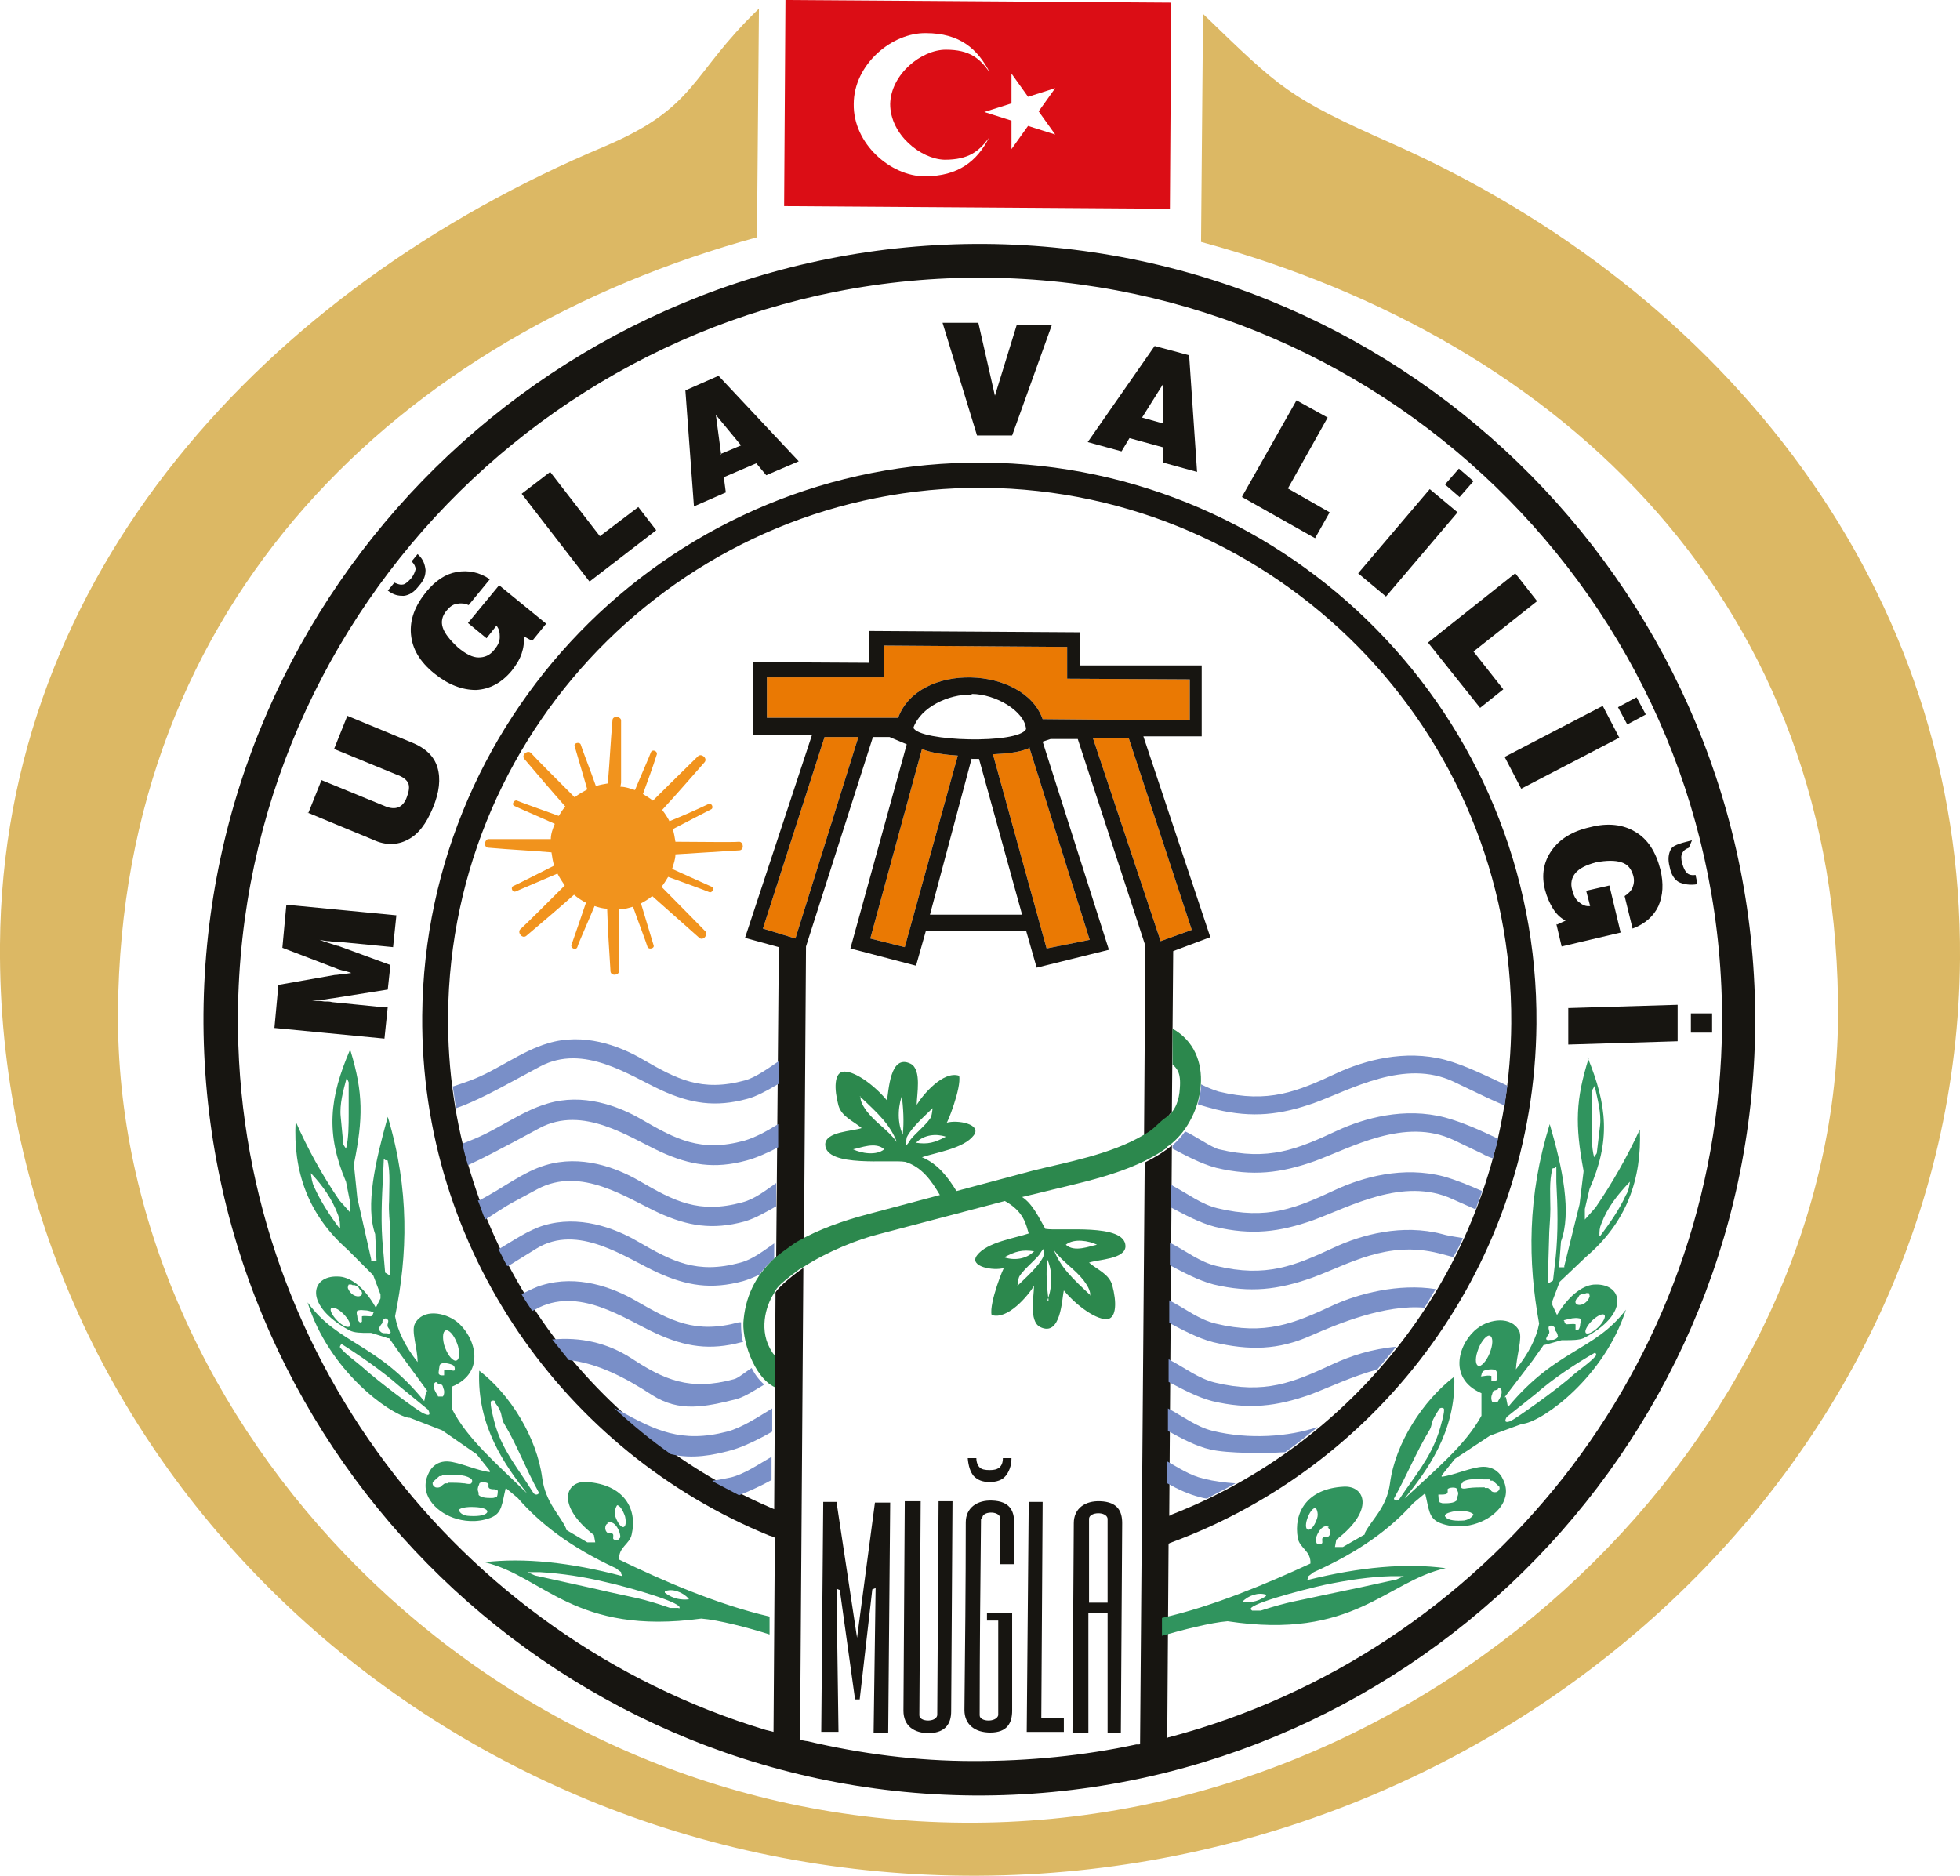 <?xml version="1.0" encoding="UTF-8"?>
<svg id="Layer_2" data-name="Layer 2" xmlns="http://www.w3.org/2000/svg" viewBox="0 0 29.57 28.31">
  <defs>
    <style>
      .cls-1 {
        fill: #171511;
      }

      .cls-1, .cls-2, .cls-3, .cls-4, .cls-5, .cls-6, .cls-7, .cls-8 {
        fill-rule: evenodd;
        stroke-width: 0px;
      }

      .cls-2 {
        fill: #2c884d;
      }

      .cls-3 {
        fill: #30945e;
      }

      .cls-4 {
        fill: #798fc8;
      }

      .cls-5 {
        fill: #db0d15;
      }

      .cls-6 {
        fill: #dcb864;
      }

      .cls-7 {
        fill: #ea7903;
      }

      .cls-8 {
        fill: #f1931d;
      }
    </style>
  </defs>
  <g id="Layer_1-2" data-name="Layer 1">
    <g>
      <path class="cls-8" d="m9.36,11.87c.08,0,.15.03.22.05.09-.22.22-.51.24-.57.02-.05.1-.02.09.03-.07.22-.13.38-.21.6.05.03.1.06.15.1.24-.24.61-.6.68-.67.05-.05.15.03.1.09-.23.26-.4.46-.64.72.04.05.08.11.11.17.22-.09.38-.16.59-.26.05-.02.08.06.04.08-.06.03-.37.19-.58.3.02.06.03.13.04.19.34,0,.85.01.96,0,.07,0,.08.13,0,.13-.35.02-.61.04-.96.06,0,.08-.03.15-.05.22.22.1.38.17.6.27.05.02,0,.1-.04.08-.07-.03-.4-.15-.62-.23-.03.05-.06.1-.1.15.24.24.59.6.66.67.05.05-.03.15-.09.1-.26-.23-.45-.4-.71-.63-.05.04-.11.08-.17.11.07.23.12.4.19.63.02.05-.07.07-.09.03-.02-.07-.14-.38-.22-.61-.07.02-.13.04-.21.04,0,.34,0,.83,0,.93,0,.07-.13.08-.13,0-.02-.34-.04-.59-.05-.94-.06,0-.13-.02-.19-.04-.09.22-.24.55-.26.62-.02.05-.1.02-.09-.03.08-.23.14-.4.22-.64-.06-.03-.12-.07-.18-.12-.26.23-.46.4-.72.62-.06.05-.14-.05-.09-.1.08-.07.43-.42.67-.66-.04-.06-.08-.12-.11-.18-.23.1-.4.17-.63.27-.05.02-.08-.06-.04-.08.07-.03.4-.2.62-.31-.02-.06-.03-.13-.04-.2-.35-.03-.61-.04-.95-.07-.08,0-.06-.13,0-.13.1,0,.6,0,.94,0,0-.08.03-.16.06-.23-.22-.1-.39-.17-.61-.27-.05-.02,0-.1.04-.08.07.03.41.15.63.23.03-.05.06-.1.1-.14-.23-.26-.4-.46-.62-.72-.05-.06.05-.14.1-.09.07.08.42.43.66.67.06-.05.12-.08.19-.12-.07-.24-.12-.41-.19-.65-.02-.05.07-.07.09-.03.02.07.15.4.23.63.06-.02.12-.03.18-.04.03-.35.04-.61.07-.95,0-.08.13-.06.13,0,0,.1,0,.6,0,.94"/>
      <path class="cls-7" d="m13.33,10.22h-1.76s0,.61,0,.61h1.98c.31-.85,1.9-.78,2.18.02l2.22.02v-.62s-1.85-.01-1.85-.01v-.48s-2.76-.02-2.76-.02v.49Zm3.71.92h-.55s1.02,3.06,1.02,3.06l.47-.17-.95-2.89Zm-1.5.14c-.16.08-.39.09-.56.1l.81,2.93.65-.13-.91-2.9Zm-1.63.02c.13.06.37.09.54.1l-.8,2.89-.52-.13.78-2.86Zm-1.47-.18h.51s-.95,3.04-.95,3.04l-.49-.15.93-2.89Z"/>
      <path class="cls-1" d="m16.42,26.14v-1.81s.29,0,.29,0v1.81s.2,0,.2,0l.02-3.16c0-.18-.07-.32-.33-.33-.23-.01-.4.11-.4.33l-.02,3.16h.24Zm.01-1.96v-1.27c.01-.1.26-.11.28,0v1.27s-.28,0-.28,0Zm-.94,1.95l.03-3.47h.21s-.02,3.26-.02,3.26h.34s0,.21,0,.21h-.55Zm-.89-4.13h.13c0,.06.02.11.05.14.03.03.08.04.15.04.07,0,.11-.01.15-.04.03-.03.05-.07.05-.14h.13c0,.12-.04.21-.09.27-.05.06-.13.09-.24.09-.11,0-.18-.03-.24-.09-.05-.06-.08-.15-.09-.27m.22.9c0-.1.25-.11.27,0v.7s.21,0,.21,0v-.63c0-.18-.07-.32-.33-.33-.23-.01-.4.11-.4.33,0,.94-.01,1.89-.02,2.83,0,.22.16.34.39.34.26,0,.33-.15.33-.33v-1.47s-.38,0-.38,0v.11s.17,0,.17,0v1.43c-.03.11-.28.1-.28,0,0-.99.01-1.98.02-2.96m-.91-.27l-.02,3.23c0,.1.25.11.27,0l.02-3.23h.21s-.02,3.17-.02,3.17c0,.18-.08.32-.33.33-.23,0-.39-.11-.39-.34l.02-3.16h.24Zm-1.5,3.48l.03-3.47h.2s.31,2.05.31,2.05l.27-2.04h.23s-.03,3.47-.03,3.47h-.22s.03-2.18.03-2.18l-.05.02-.19,1.66h-.07s-.23-1.65-.23-1.65l-.05-.02.03,2.16h-.26Z"/>
      <path class="cls-1" d="m17.2,26.31l.07-8.77c.16-.08.29-.16.41-.26l-.04,5.59c.08-.03-.04.02.04-.02,2.97-1.16,5.1-4.04,5.12-7.41.03-4.42-3.54-8.04-7.96-8.08-4.42-.03-8.04,3.54-8.08,7.96-.03,3.31,1.98,6.18,4.85,7.42l.07.03.02-3.27c.05-.09.3-.29.42-.37l-.05,7.12s.09.02.11.02c.81.19,1.64.3,2.51.3.84,0,1.66-.08,2.45-.25.01,0,.04,0,.05,0m-2.53-14.88l-.63,2.36h1.39s-.65-2.35-.65-2.35h-.11Zm-1.55-1.91v.47s-1.75-.01-1.75-.01v1.1s.89,0,.89,0l-1.01,3.06.51.14-.04,4.71c.04-.08.31-.24.42-.3l.03-4.42,1.01-3.16h.25s.26.11.26.11l-.85,3.08.99.26.15-.53h1.51s.16.56.16.56l1.09-.27-1-3.14.12-.04h.41s1.02,3.12,1.02,3.12l-.02,2.88c.17-.12.3-.22.42-.38l.02-2.42.56-.21-1.01-3.03h.88s0-1.07,0-1.07h-1.84s0-.5,0-.5l-3.18-.02Zm1.75-5.85c6.45.05,11.66,5.35,11.62,11.79-.05,6.45-5.35,11.66-11.79,11.62-6.45-.05-11.66-5.35-11.62-11.79.05-6.45,5.35-11.66,11.79-11.62m2.77,19.61l-.02,2.93c.06-.02-.03,0,.03-.01,4.76-1.26,8.3-5.59,8.34-10.74.05-6.17-4.94-11.23-11.11-11.28-6.17-.05-11.23,4.95-11.28,11.11-.04,5.07,3.33,9.4,7.96,10.8l.12.03.02-2.93s-.06-.03-.08-.03c-3.09-1.26-5.27-4.32-5.24-7.85.04-4.63,3.84-8.38,8.47-8.34,4.63.03,8.38,3.84,8.34,8.47-.03,3.6-2.33,6.66-5.53,7.83-.07.03.05-.01-.02.01m-5.19-12.17h.51s-.95,3.04-.95,3.04l-.49-.15.93-2.89Zm1.47.18c.13.06.37.09.54.1l-.8,2.89-.52-.13.78-2.86Zm1.63-.02c-.16.08-.39.09-.56.1l.81,2.93.65-.13-.91-2.9Zm1.5-.14h-.55s1.02,3.06,1.02,3.06l.47-.17-.95-2.89Zm-3.71-.92h-1.76s0,.61,0,.61h1.98c.31-.85,1.9-.78,2.18.02l2.22.02v-.62s-1.85-.01-1.85-.01v-.48s-2.76-.02-2.76-.02v.49Zm1.33.25c.36,0,.8.26.82.53-.11.23-1.61.19-1.7-.02.11-.31.53-.51.88-.5"/>
      <path class="cls-1" d="m16.41,6.67l1.01-1.45.52.14.12,1.76-.51-.14v-.23s-.51-.14-.51-.14l-.12.2-.51-.14Zm.82-.37l.32.09v-.6s-.32.51-.32.51Zm-3.02-1.43h.55s.25,1.1.25,1.1l.33-1.07h.53s-.6,1.67-.6,1.67h-.53s-.52-1.7-.52-1.7Zm11.3,10.42h.32s0,.29,0,.29h-.32s0-.29,0-.29Zm-1.87-.08l1.67-.05v.55s-1.65.05-1.65.05v-.55Zm1.89-2.54l-.05.12c-.05.02-.08.04-.1.08-.02.04-.02.09,0,.16.02.07.04.11.07.14.03.03.08.04.13.03l.03.14c-.12.02-.21,0-.28-.03-.07-.04-.12-.12-.14-.23-.03-.11-.02-.2.02-.27.04-.07.2-.1.31-.13m-2.03,1.27l.13-.06c-.08-.04-.14-.1-.19-.18-.05-.08-.09-.17-.12-.28-.06-.23-.02-.43.1-.6.12-.17.31-.29.58-.35.27-.07.5-.04.68.07.19.11.31.3.38.57.05.21.04.39-.03.55-.07.15-.2.27-.39.34l-.12-.49c.06-.04.1-.08.12-.13.02-.05.03-.11.01-.18-.03-.1-.08-.17-.18-.2-.09-.03-.22-.03-.38,0-.15.04-.25.09-.31.16-.06.07-.08.16-.05.26.02.08.05.14.1.18.05.04.1.07.17.06l-.06-.23.35-.08.17.71-.89.21-.08-.34Zm.92-3.28l.28-.15.14.26-.28.15-.14-.26Zm-1.71.75l1.48-.77.25.48-1.48.77-.25-.48Zm-1.15-1.73l1.31-1.04.33.42-.96.76.45.57-.35.28-.79-.99Zm.25-2.38l.21-.24.22.19-.21.24-.22-.19Zm-1.31,1.34l1.08-1.27.42.35-1.08,1.27-.42-.35Zm-1.75-1.16l.82-1.45.47.26-.6,1.07.63.36-.22.39-1.1-.62Zm-12.89,7.7l-.05.48-1.66-.16.06-.65.85-.15s.04,0,.08-.01c.04,0,.1-.01.17-.02-.05-.02-.1-.03-.14-.04-.04-.01-.07-.02-.09-.03l-.81-.31.06-.65,1.66.16-.05.48-.82-.08s-.1,0-.14-.01c-.05,0-.1-.01-.15-.02.08.03.18.06.27.09h.01s.79.29.79.29l-.04.37-.82.13s-.08.01-.13.02c-.05,0-.11.01-.19.02.07,0,.13,0,.18.01.05,0,.09,0,.12.01l.8.08Zm-1.2-2.92l.2-.5.95.39c.09.04.16.04.21.02.05-.02.1-.07.13-.16.03-.08.04-.15.02-.2-.02-.05-.08-.1-.17-.13l-.95-.39.2-.5.99.41c.19.08.32.2.37.37.05.17.03.37-.07.61-.1.24-.22.4-.38.48-.15.08-.33.09-.52,0l-.99-.41Zm1.21-3.37l.09-.11s.08.04.12.03c.04,0,.08-.04.13-.09.04-.05.06-.1.07-.14,0-.04-.02-.08-.06-.12l.09-.11c.09.08.11.16.12.24,0,.08-.02.15-.1.24-.07.09-.14.14-.23.15-.08,0-.15-.01-.24-.08m2.18.76l-.13-.07c.01.09,0,.17-.03.26-.03.09-.08.17-.15.26-.15.18-.33.28-.54.29-.21,0-.42-.08-.63-.25-.22-.18-.33-.37-.35-.59-.02-.22.06-.43.23-.64.14-.17.29-.27.46-.3.17-.03.34,0,.5.11l-.32.39c-.06-.03-.12-.03-.18-.02-.06.01-.11.05-.15.1-.07.08-.09.17-.06.26.03.09.11.19.23.3.12.1.22.15.31.15.09,0,.17-.03.24-.12.05-.06.08-.12.08-.19,0-.07-.01-.12-.05-.17l-.15.19-.28-.23.47-.57.71.58-.22.27Zm2.44-2.02l-.13-1.76.5-.22,1.21,1.29-.49.21-.15-.18-.49.21.03.23-.48.21Zm.4-.8l.31-.13-.38-.46.08.6Zm-1.98,1.92l-1.02-1.32.43-.33.75.97.58-.44.27.35-1,.77Z"/>
      <path class="cls-4" d="m22.7,16.68c-.11-.05-.25-.11-.33-.15l-.44-.21c-.74-.35-1.55.12-2.1.32-.51.18-.93.23-1.48.1-.08-.02-.19-.05-.28-.08.03-.1.05-.2.05-.3.08.04.17.08.27.11.75.18,1.18,0,1.78-.28.41-.19,1.02-.36,1.63-.2.3.08.64.25.94.39-.01.1-.03.21-.04.31m-.17.79c-.06-.02-.13-.05-.16-.07l-.44-.21c-.74-.35-1.55.12-2.1.32-.51.18-.93.23-1.48.1-.23-.06-.45-.18-.66-.29v-.05c.07-.06.13-.13.19-.21.12.05.41.25.51.27.75.18,1.18,0,1.78-.28.41-.19,1.02-.36,1.63-.2.26.07.55.2.8.32-.02.1-.05.2-.08.3m-.25.77l-.36-.16c-.74-.34-1.55.12-2.1.32-.51.18-.93.23-1.48.1-.23-.06-.45-.18-.66-.29v-.34s.02,0,.02.01c.23.12.43.28.68.34.75.18,1.18,0,1.78-.28.41-.19,1.02-.36,1.63-.2.18.05.4.14.58.22-.03.1-.07.19-.1.28m-.32.72l-.23-.06c-.79-.2-1.37.17-1.92.37-.51.18-.93.23-1.48.1-.23-.06-.45-.18-.66-.29v-.34s.02,0,.02.01c.23.12.43.28.68.34.75.18,1.18,0,1.78-.28.41-.19,1.02-.36,1.63-.2.06.02.19.04.31.06-.04.1-.09.19-.14.28m-.44.77c-.6-.05-1.3.24-1.71.42-.49.22-.93.23-1.48.1-.23-.06-.45-.18-.66-.29v-.34s.01,0,.02.01c.23.12.43.28.68.34.75.18,1.18,0,1.78-.28.37-.17.98-.33,1.54-.24-.06.09-.11.19-.17.28m-.7.93c-.38.1-.73.27-1.02.38-.51.18-.93.23-1.48.1-.23-.06-.45-.18-.66-.29v-.34s.01,0,.02.01c.23.12.43.28.68.34.75.18,1.18,0,1.78-.28.26-.12.59-.23.95-.26-.09.12-.19.23-.28.34m-1.39,1.25c-.3.02-.87.02-1.13-.04-.22-.05-.44-.17-.64-.28v-.34s0,0,0,0c.23.12.43.28.68.34.54.13,1.14.09,1.58-.06-.16.13-.32.26-.49.38m-1.19.7s-.06-.01-.09-.02c-.17-.04-.34-.12-.5-.21v-.33c.18.1.34.21.55.26.16.04.32.06.48.07-.14.08-.29.15-.43.23"/>
      <path class="cls-3" d="m20.05,23.04c-.13-.08-.24.23-.19.23,0,.04.09.04.09,0,0-.05-.02-.08.06-.08h.02c.07-.04.03-.14,0-.14m1.73-.37s.15.01.2-.03c0,0,.02-.01.02-.02h0s0-.02,0-.02h0s0-.01,0-.01h0s.02-.04.02-.07c0-.02-.02-.05-.02-.06,0-.04-.13-.03-.14,0,0,.05.02.08-.1.08h-.04s0,.12.03.12m2.86-4.84c-.01.07-.02.14-.06.2-.1.22-.24.42-.39.62h-.01c0-.08,0-.12.03-.19.09-.24.24-.43.42-.62m-.52-1.45c.04.19.1.4.08.59l-.05.42-.04.06c-.04-.15-.04-.36-.03-.53v-.48s.04-.07.04-.07Zm-.71,2.98l.02-.67c0-.15.02-.3.02-.46,0-.19-.02-.42.03-.6,0-.03.04,0,.05-.03h.01s0,.22,0,.22c.02.37.03.76-.01,1.14l-.04.35-.08.05Zm.62.14s.02.04.01.06c-.07.17-.28.14-.19.02h.01s.03-.05.03-.05l.05-.02h0s.01,0,.01,0h.02s.02-.01.02-.01c.01,0,.03,0,.04,0m-.38.41s.08-.02.13-.03c.03,0,.06-.01.1,0,.04,0,.03.05.02.09,0,.06-.04.12-.07.08,0,0,0-.08,0-.08-.03-.01-.09,0-.13,0-.03,0-.04-.04-.04-.05m-.19.07s.04.01.05.04v.03s.04.04.04.08c0,0,.01.01,0,.02,0,.01-.02.03-.05.04-.02.01-.06,0-.09.01-.03,0-.04-.02-.03-.03,0-.02.03-.05.04-.07.02-.04-.04-.1.02-.12m-1.04.75s0-.05.04-.07c.05-.02.18-.04.19.02,0,.02.02.1,0,.12-.02.03-.06.01-.08.02v-.08c-.07-.02-.15.02-.16,0m.26.19c.05-.03.08.05.03.14l-.04.07s-.06,0-.07,0c-.02-.02-.03-.08-.01-.12.01-.03.01-.05.03-.06,0,0,.05-.01.06-.02m1.46-.56s.03.03.02.05c-.08.1-.26.22-.34.29-.24.22-.88.67-.95.7-.05.02-.11.03-.06-.06l.44-.35c.26-.23.61-.46.89-.62m-2.34.84s.03-.02.06,0c.03.02-.05.29-.08.38-.13.38-.35.63-.59.99-.04.04-.08.01-.08-.01.21-.38.33-.69.54-1.04.03-.05.03-.12.06-.17.03-.06.05-.09.09-.15m-2.98,2.92c.09-.1.25-.15.36-.11v.02c-.14.1-.27.1-.36.09m.15.13h.13c.43-.14.58-.15.93-.23.34-.07.81-.17,1.12-.24l.11-.05c-.07,0-.12,0-.19,0-.33.01-.66.06-1,.13-.36.08-1.23.31-1.11.38m3.18-1.93c.1-.06.22-.04.33-.04.02,0,.04,0,.06,0h.02s.02.02.02.02h0s.02,0,.02,0h.01s.07.06.1.09c.01.03,0,.06-.04.08-.04.01-.08,0-.09-.03l-.04-.03h0s-.01,0-.01,0h0s-.01,0-.01,0h-.03s0-.01,0-.01c-.08,0-.16,0-.24.01h-.01s-.08.02-.1,0c-.02-.03-.02-.06.02-.08m.16.48s-.03.07-.14.09c-.12.01-.24,0-.28-.05-.04-.04.03-.07.14-.09.12-.01.24,0,.28.05m1.95-3.02c.05,0,.04.06-.02.14-.06.08-.16.15-.21.15-.05,0-.04-.06.02-.14.06-.08.16-.15.21-.15m-1.72.32c.06,0,.07.1.03.22-.04.13-.12.23-.17.24-.06,0-.07-.1-.03-.22.04-.13.12-.23.17-.24m-2.61,2.6s.05.07.02.16c-.03.09-.08.17-.13.17-.04,0-.05-.07-.02-.16.03-.09.08-.17.13-.17m4.12-6.79c-.2.63-.21,1.01-.08,1.7v.02s-.06.49-.06.49l-.23.93v.02s-.08,0-.08,0l.03-.39c.16-.43.03-1.09-.17-1.77-.34,1.1-.33,2.08-.16,3.01-.04.22-.16.45-.35.69.01-.21.1-.47.05-.58-.12-.23-.45-.18-.63-.04-.27.2-.47.75.06.98v.34c-.24.44-.7.82-1.16,1.25.32-.4.78-1,.75-1.84-.47.36-.89,1-.97,1.61-.05.37-.28.55-.38.75,0,0,0,.01,0,.02l-.33.19h-.02s-.1,0-.1,0l.02-.11c.59-.45.43-.82.11-.8-.55.03-.76.39-.69.78.03.15.2.19.19.38-.65.3-1.48.65-2.24.82v.27c.31-.09.74-.2.99-.22,1.9.29,2.39-.6,3.29-.8-.59-.08-1.29-.02-2.09.18l.02-.04v-.02s.08-.06.08-.06c.69-.31,1.15-.65,1.5-1.04l.18-.15c.06.24.05.38.23.45.21.08.42.05.56,0,.29-.1.54-.37.38-.67-.03-.07-.12-.18-.29-.18-.17,0-.45.13-.63.15v-.02s.2-.25.2-.25l.53-.35.49-.18h.02c.3-.05,1.21-.7,1.54-1.72-.48.63-1.05.59-1.78,1.47l-.03-.15h-.02s.42-.55.42-.55l.17-.24h.02c.08-.02.17-.05.25-.07.01,0,.03,0,.04,0,.11,0,.22,0,.29-.03.7-.36.6-.82.18-.81-.16,0-.38.13-.58.46l-.07-.15v-.04s0-.02,0-.02l.11-.29.4-.38c.61-.52.84-1.17.81-1.92-.19.41-.41.8-.67,1.18l-.16.18v-.04s0-.12,0-.12l.07-.3c.32-.73.27-1.26-.03-1.99m-.48,8.73h.02m-14.33-1.7c.14-.08.24.24.18.23,0,.04-.09.03-.09,0,0-.05.02-.08-.06-.08h-.02c-.07-.05-.03-.15,0-.14m-1.73-.39s-.15.01-.2-.03c0,0-.02-.01-.02-.02h0s0-.02,0-.02h0s0-.01,0-.01h0s-.02-.04-.01-.07c0-.02.02-.05.02-.06,0-.04.13-.03.14,0,0,.05-.02.08.1.08l.04.02s0,.11-.03.1m-2.79-4.88c.01.07.02.14.05.2.1.22.23.42.38.62h.01c0-.07,0-.12-.03-.2-.09-.24-.23-.44-.41-.63m.54-1.44c-.05.19-.11.4-.09.59l.04.42.04.06c.04-.15.04-.36.04-.52v-.48s-.03-.07-.03-.07Zm.66,2.99v-.67c-.01-.15-.03-.3-.02-.46,0-.19.02-.42-.02-.6,0-.03-.04,0-.05-.03h-.01s-.01.22-.01.22c-.02.37-.04.76,0,1.14l.03.35.08.05Zm-.63.13s-.02.04-.01.06c.07.17.28.14.19.02h-.01s-.03-.05-.03-.05l-.05-.02h0s-.01,0-.01,0h-.02s-.02-.01-.02-.01c-.01,0-.03,0-.04,0m.38.42s-.08-.03-.13-.03c-.03,0-.06-.01-.1,0-.04,0-.03.05-.02.09,0,.06.04.12.07.08,0,0,0-.08,0-.08.03-.01.09,0,.13,0,.03,0,.04-.04.04-.05m.19.08s-.04.01-.05.04v.03s-.04.04-.05.08c0,0-.01.01,0,.02,0,.01.02.04.05.05.02.01.06,0,.09.01.03,0,.04-.02.03-.03,0-.02-.03-.05-.04-.07-.02-.05.04-.1-.02-.12m1.03.76s.01-.05-.04-.07c-.05-.02-.18-.05-.19.02,0,.02-.02.1-.01.12.02.03.06.02.08.02v-.08c.07-.02.15.03.16,0m-.26.19c-.05-.03-.08.05-.03.14l.04.07s.06,0,.07,0c.02-.02.03-.08.01-.12-.01-.03-.01-.05-.03-.06,0,0-.05-.01-.06-.02m-1.45-.59s-.03.03-.02.05c.08.1.25.22.33.29.24.22.87.69.94.71.05.02.11.04.06-.06l-.44-.36c-.26-.23-.61-.47-.88-.64m2.33.87s-.03-.02-.06,0c-.03.02.04.29.07.39.12.38.34.63.57,1,.04.04.08.01.08-.01-.21-.38-.32-.7-.53-1.05-.03-.05-.03-.12-.05-.17-.02-.06-.05-.09-.09-.15m2.93,2.97c-.09-.1-.25-.16-.36-.11v.02c.13.1.26.11.36.1m-.15.13h-.13c-.43-.15-.57-.16-.92-.24-.34-.08-.81-.18-1.12-.25l-.11-.05c.07,0,.13,0,.19,0,.33.02.66.07.99.15.36.08,1.23.33,1.1.4m-3.15-1.97c-.1-.06-.22-.04-.33-.05-.02,0-.04,0-.06,0h-.02s-.02.02-.02.02h0s-.02,0-.02,0h-.01s-.07.06-.1.09c-.01.03,0,.06.04.08.04.01.08,0,.1-.03l.04-.03h0s.01,0,.01,0h0s.01,0,.01,0h.03s0-.01,0-.01c.08,0,.16,0,.24.01h.01s.08.02.1,0c.02-.03.02-.06-.02-.08m-.17.48s.02.08.14.09c.12.01.24,0,.28-.04.04-.04-.02-.08-.14-.09-.12-.01-.24,0-.28.04m-1.9-3.05c-.05,0-.04.06.02.14.06.08.15.15.21.15.05,0,.04-.06-.02-.14-.06-.08-.15-.15-.21-.15m1.72.34c-.06,0-.07.1-.04.22.04.13.11.23.17.24.06,0,.07-.1.04-.22-.04-.13-.11-.23-.17-.24m2.57,2.64s-.05.07-.03.16c.03.09.08.17.12.17.04,0,.05-.07.03-.16-.03-.09-.08-.17-.12-.17m-4.02-6.85c.19.63.19,1.01.05,1.7v.02s.05.49.05.49l.21.93v.02s.08,0,.08,0l-.02-.4c-.15-.43,0-1.09.19-1.77.33,1.1.3,2.08.11,3.01.04.22.15.45.34.69,0-.21-.1-.47-.04-.58.12-.23.45-.17.63-.03.27.21.46.76-.07.98v.34c.23.45.68.83,1.13,1.27-.32-.41-.76-1.01-.72-1.85.47.36.87,1.01.95,1.62.05.37.27.56.36.76,0,0,0,.01,0,.02l.32.19h.02s.1,0,.1,0l-.02-.11c-.59-.46-.42-.83-.1-.8.55.04.76.4.67.79-.03.15-.2.19-.19.38.66.32,1.49.68,2.27.86v.27c-.31-.1-.77-.22-1.03-.24-1.91.26-2.38-.64-3.27-.85.59-.07,1.29,0,2.08.21l-.02-.04v-.02s-.08-.06-.08-.06c-.69-.32-1.14-.67-1.48-1.06l-.18-.15c-.06.24-.05.38-.23.45-.21.08-.42.05-.56,0-.28-.1-.53-.37-.37-.68.03-.07.12-.18.29-.17.17.01.44.14.63.16v-.02s-.2-.25-.2-.25l-.52-.36-.49-.19h-.02c-.29-.06-1.2-.71-1.52-1.74.47.64,1.05.61,1.76,1.49l.03-.15h.02s-.41-.56-.41-.56l-.17-.24h-.02c-.08-.03-.16-.05-.25-.08-.01,0-.03,0-.04,0-.11,0-.22,0-.29-.04-.69-.37-.59-.83-.17-.81.16,0,.38.13.57.47l.07-.14v-.04s0-.02,0-.02l-.11-.29-.39-.39c-.6-.53-.82-1.19-.78-1.93.18.41.4.81.66,1.19l.16.18v-.04s0-.12,0-.12l-.06-.3c-.31-.73-.25-1.27.06-1.99m.35,8.74h-.02"/>
      <path class="cls-4" d="m6.84,16.39c.09-.03.21-.07.26-.09.42-.16.76-.44,1.17-.56.53-.16,1.06.03,1.42.24.52.3.89.5,1.55.32.15-.04.35-.18.51-.29v.34c-.15.09-.35.2-.48.23-.48.13-.85.07-1.29-.13-.48-.22-1.17-.71-1.83-.36l-.39.21c-.24.13-.61.33-.88.42-.02-.11-.03-.22-.05-.33m.16.86s.08-.03.1-.04c.42-.16.76-.44,1.17-.56.53-.16,1.06.03,1.42.24.52.3.89.5,1.55.32.17-.05.35-.15.51-.25v.35c-.15.08-.33.16-.48.2-.48.13-.85.07-1.29-.13-.48-.22-1.17-.71-1.83-.36l-.39.21c-.19.1-.47.25-.69.35-.03-.1-.06-.21-.08-.31m.25.84c.34-.17.66-.43,1-.53.53-.16,1.06.03,1.42.24.52.3.89.5,1.55.32.19-.05.35-.18.51-.29v.35c-.16.09-.31.18-.48.23-.48.13-.85.07-1.29-.13-.48-.22-1.17-.71-1.83-.36l-.39.21c-.11.06-.27.17-.4.25-.04-.09-.07-.19-.11-.29m4.55.82s0,0,0,0c-.02.01-.03.03-.05.04.01-.01.03-.03.05-.04m-4.24-.08c.22-.13.45-.29.68-.36.53-.16,1.06.03,1.42.24.52.3.89.5,1.55.32.19-.05.35-.18.51-.29v.23c-.08.07-.16.15-.22.24-.08.04-.18.08-.25.1-.48.13-.85.07-1.29-.13-.48-.22-1.2-.75-1.83-.36l-.42.26s-.01,0-.02,0c-.05-.09-.09-.18-.14-.27m.37.69c.1-.05.22-.11.3-.13.53-.16,1.06.03,1.42.24.52.3.89.5,1.55.32,0,0,.02,0,.03,0,0,.08,0,.19.03.3,0,0-.02,0-.02,0-.48.13-.85.07-1.29-.13-.48-.22-1.18-.73-1.83-.36l-.04.02c-.05-.08-.11-.16-.16-.25m.46.68c.43-.04.83.05,1.19.28.5.33.89.5,1.55.32.06-.01.19-.12.27-.17.05.1.11.18.19.25-.12.07-.28.18-.42.22-.48.12-.86.2-1.27-.06-.43-.28-.83-.48-1.26-.53-.08-.1-.16-.2-.24-.3m.92,1.02s.05.03.08.04c.54.3.94.5,1.63.32.23-.06.48-.23.68-.35v.35c-.19.11-.45.24-.65.29-.23.06-.55.13-.88.05-.3-.21-.59-.45-.86-.7m1.49,1.1c.09-.01.18-.03.28-.05.2-.05.42-.2.61-.31v.35c-.16.09-.34.17-.49.23-.13-.07-.27-.14-.4-.21"/>
      <path class="cls-2" d="m15.6,18.88c-.12.12-.3.14-.45.09h0c.17-.09.27-.12.46-.09m.47-.1c.12-.1.35-.06.47,0h0c-.11.02-.34.12-.47,0m-.73.62s.01-.09.02-.12c.02-.08.25-.27.31-.35.02-.03.04-.07.07-.09h0s0,.08-.01.12c-.07.15-.28.33-.4.45m.48.21c-.03-.22-.04-.42-.02-.62h0c.1.22.06.48,0,.62m.66-.07c-.28-.26-.46-.43-.56-.69h0c.14.19.31.28.45.46.05.07.1.14.1.23m-2.63-2.31c.12-.12.3-.14.45-.09h0c-.17.09-.27.12-.46.09m-.47.1c-.12.1-.35.06-.47,0h0c.11-.02.34-.12.47,0m.73-.62s-.01.09-.02.12c-.02.08-.25.27-.31.35-.02.03-.04.07-.07.09h0s0-.08.01-.12c.07-.15.28-.33.4-.45m-.48-.21c.03.22.04.42.02.62h0c-.1-.22-.06-.48,0-.62m3.98.82c-.54.39-1.34.53-1.93.68l-.25.06c.16.1.27.34.35.48.23.04,1.2-.09,1.21.26,0,.2-.41.2-.55.25.13.11.3.17.35.34.07.26.06.48-.06.51-.16.03-.47-.19-.67-.43-.03.12-.04.71-.36.55-.17-.09-.09-.47-.09-.62-.09.15-.4.52-.64.44-.04-.18.19-.75.19-.71-.16.05-.54-.02-.41-.19.15-.2.58-.26.78-.33-.04-.13-.07-.33-.36-.49l-1.9.5c-.32.08-.77.26-1.13.49h0s-.04.03-.07.04c-.08.06-.16.12-.23.18-.06.05-.11.1-.13.14h0s-.02.03-.02.04c-.13.19-.24.58-.03.89.01.02.03.04.04.05v.48c-.32-.15-.51-.74-.47-1.03.04-.4.22-.7.49-.94h0s.02-.01.03-.02c.07-.06.15-.11.23-.17.03-.02.06-.04.08-.05.3-.17.66-.3,1.04-.4l1.09-.29c-.13-.22-.27-.42-.52-.5-.23-.04-1.2.09-1.21-.26,0-.2.41-.2.55-.25-.13-.11-.3-.17-.35-.34-.07-.26-.06-.48.06-.51.16-.03.47.19.67.43.03-.12.04-.71.36-.55.17.09.09.47.09.62.09-.15.4-.52.64-.44.04.18-.19.75-.19.71.16-.05.54.02.41.19-.15.2-.58.26-.78.33.24.1.39.3.52.51l1.16-.31c.48-.12,1.17-.24,1.67-.54h0s.05-.03.08-.05c.09-.06.16-.15.25-.21.15-.1.2-.27.21-.44.02-.25-.05-.3-.11-.36v-.54c.66.37.48,1.32-.01,1.73h0s-.05.04-.07.05m-4.64-.76c.28.26.46.43.56.69h0c-.14-.19-.31-.28-.45-.46-.05-.07-.1-.14-.1-.23"/>
      <path class="cls-6" d="m18.12,3.65c5.49,1.49,9.65,5.48,9.61,11.71-.05,6.23-5.99,12.2-13.2,12.14-7.21-.05-12.8-6.05-12.75-12.24.05-6.19,4.25-10.2,9.64-11.68l.03-3.45c-1.05,1.01-.92,1.48-2.33,2.08C4.02,4.35.04,8.65,0,14.25c-.06,7.65,6.47,13.99,14.57,14.05,8.1.06,14.94-6.18,15-13.83.04-5.58-3.54-10.07-8.56-12.3-1.58-.7-1.69-.83-2.86-1.96l-.03,3.44Z"/>
      <path class="cls-5" d="m11.85,0l5.82.04-.02,3.11-5.82-.04.02-3.11Zm2.12.5c.51,0,.78.24.96.59-.15-.21-.3-.34-.66-.34-.37,0-.83.37-.84.82,0,.46.46.83.82.84.37,0,.52-.13.67-.33-.18.35-.46.58-.97.58s-1.08-.49-1.07-1.09c0-.6.58-1.08,1.09-1.07m1.29.61l.25.35.41-.13-.25.35.25.35-.41-.13-.25.35v-.43s-.41-.13-.41-.13l.41-.13v-.43Z"/>
    </g>
  </g>
</svg>